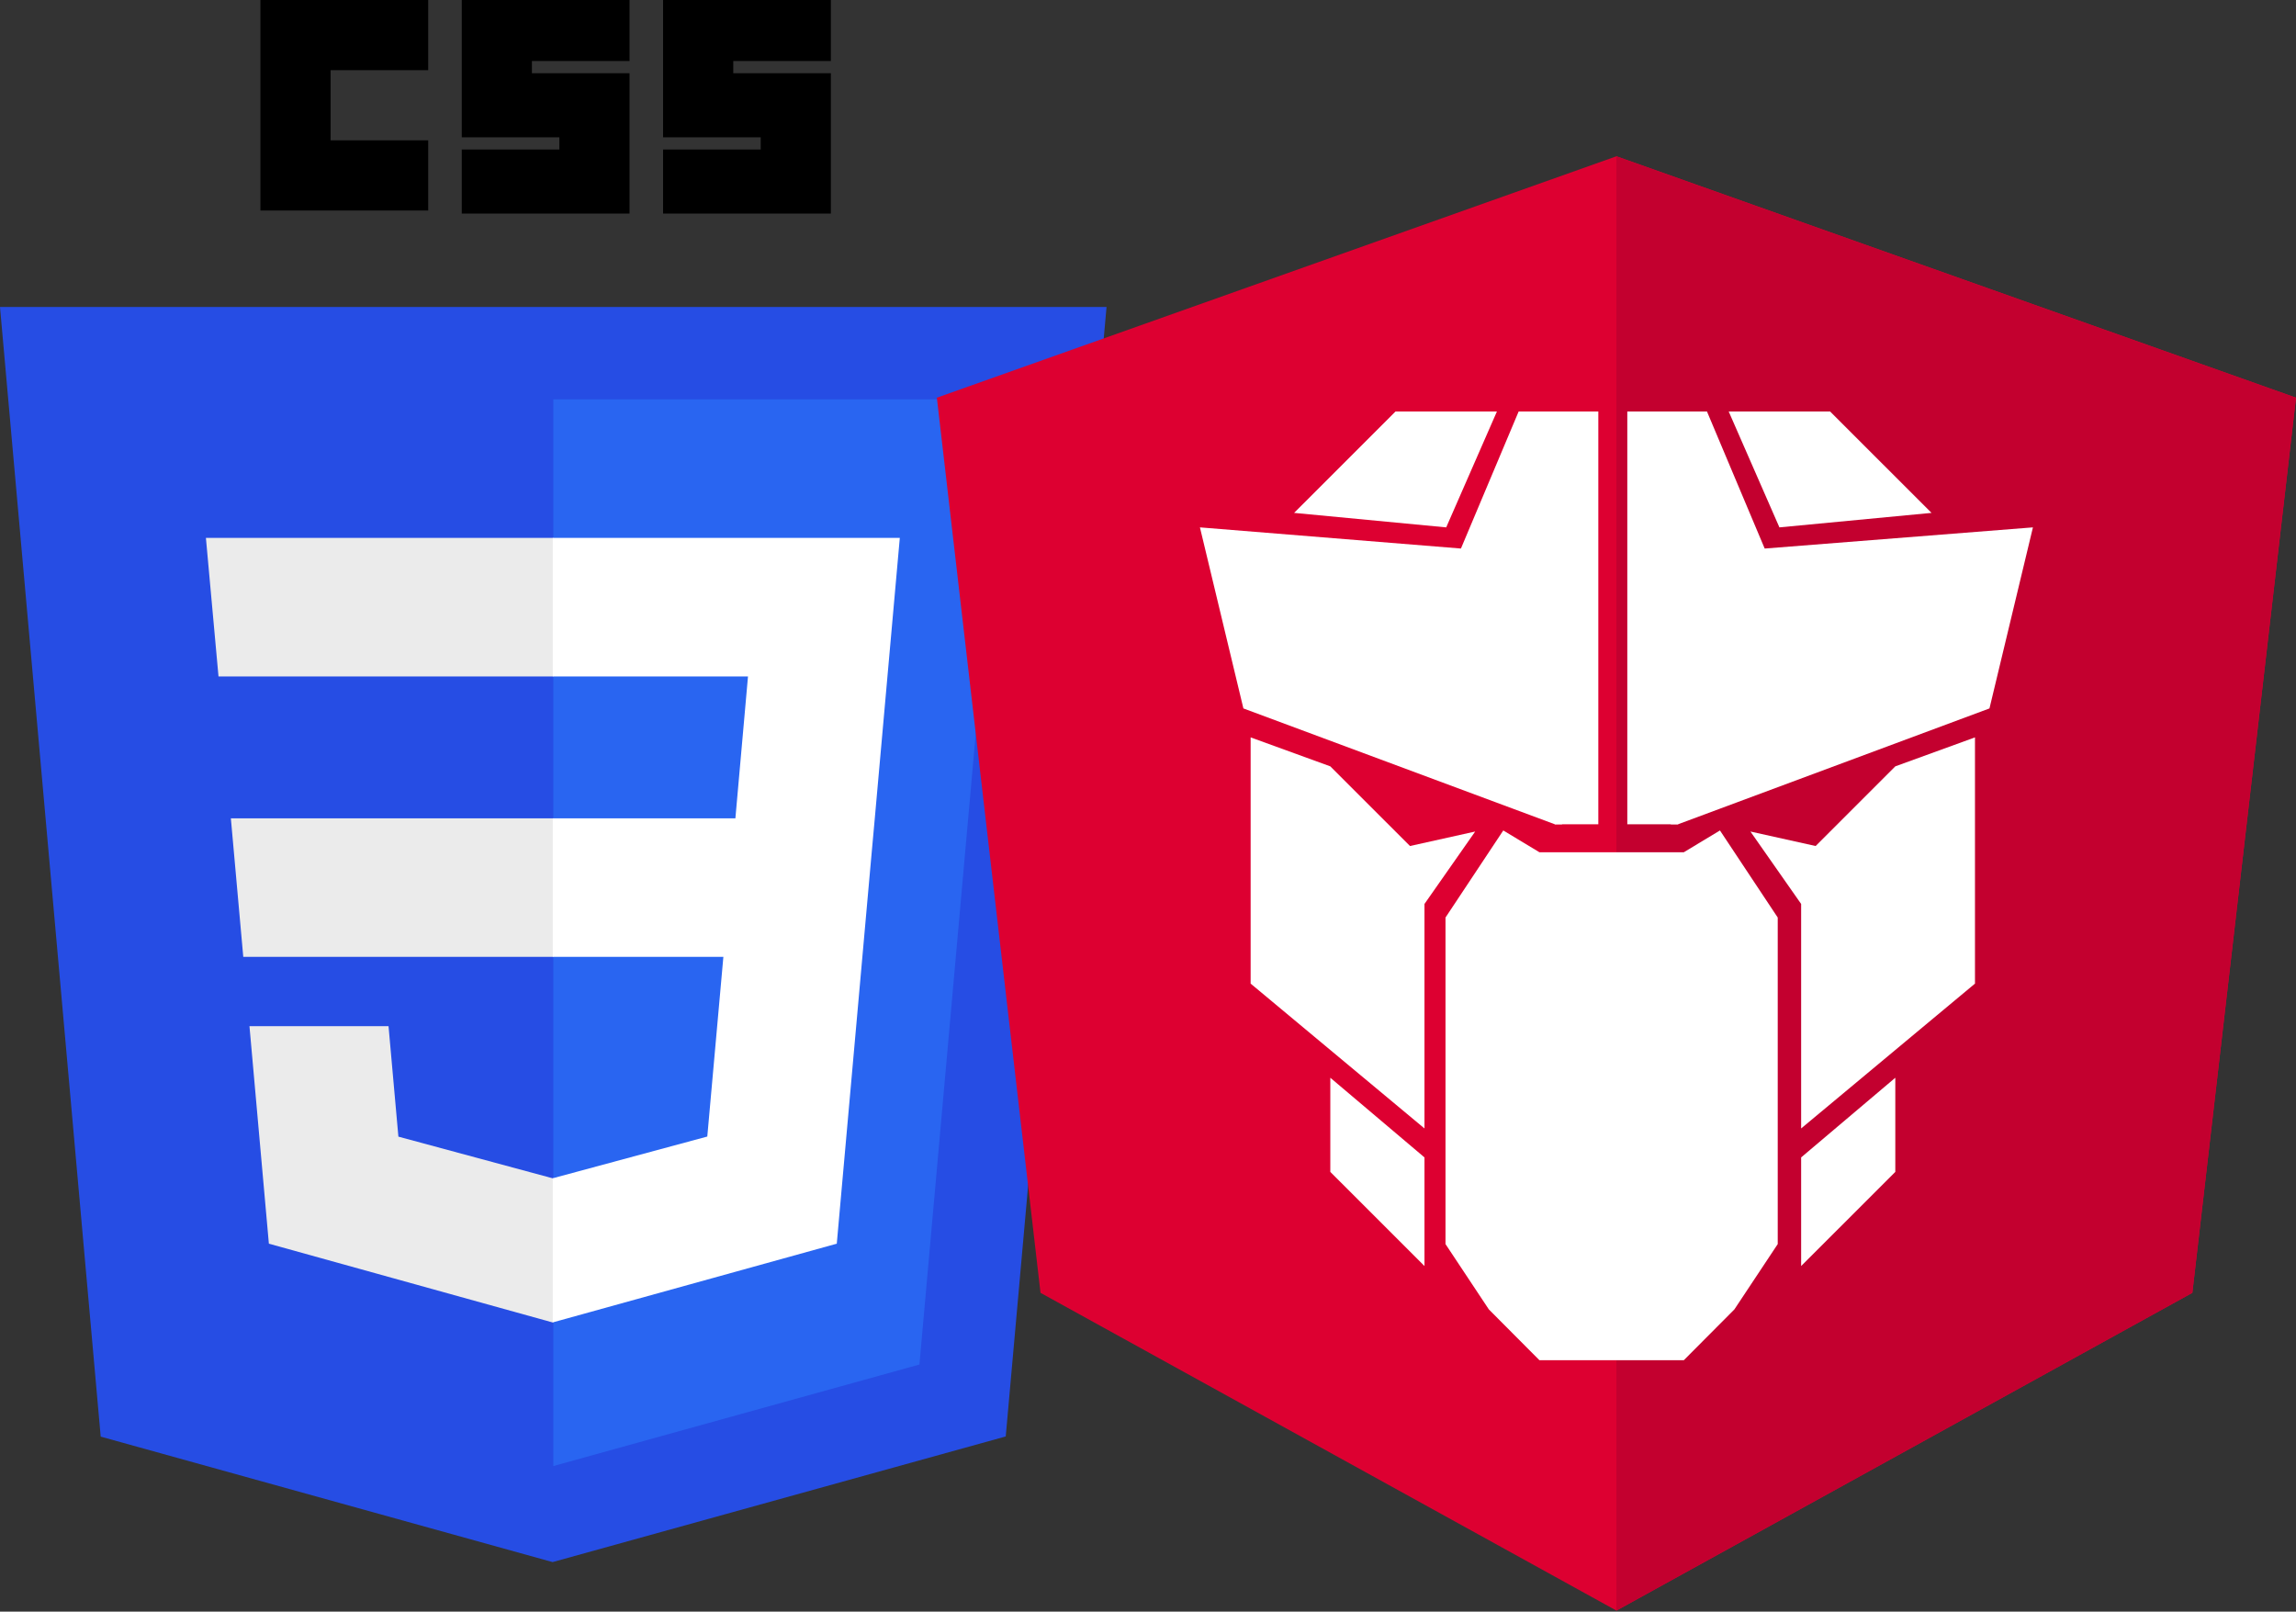 <?xml version="1.0" encoding="UTF-8" standalone="no"?><!DOCTYPE svg PUBLIC "-//W3C//DTD SVG 1.1//EN" "http://www.w3.org/Graphics/SVG/1.1/DTD/svg11.dtd"><svg width="100%" height="100%" viewBox="0 0 1080 758" version="1.1" xmlns="http://www.w3.org/2000/svg" xmlns:xlink="http://www.w3.org/1999/xlink" xml:space="preserve" xmlns:serif="http://www.serif.com/" style="fill-rule:evenodd;clip-rule:evenodd;stroke-linejoin:round;stroke-miterlimit:2;"><rect x="0" y="0" width="1080" height="758" fill="#333333" stroke="none"/><g id="Calque-1" serif:id="Calque 1"><g id="g3013"><path id="polygon2989" d="M520.5,144.383l-47.419,531.212l-213.15,59.092l-212.562,-59.009l-47.369,-531.295l520.5,0Z" style="fill:#264de4;fill-rule:nonzero;"/><path id="polygon2991" d="M432.485,641.769l40.523,-453.945l-212.758,0l0,501.696l172.235,-47.751Z" style="fill:#2965f1;fill-rule:nonzero;"/><path id="polygon2993" d="M108.592,384.874l5.84,65.161l145.818,-0l0,-65.161l-151.658,0Z" style="fill:#ebebeb;fill-rule:nonzero;"/><path id="polygon2995" d="M260.25,252.986l-163.393,0l5.923,65.162l157.47,0l0,-65.162Z" style="fill:#ebebeb;fill-rule:nonzero;"/><path id="polygon2997" d="M260.25,621.9l0,-67.795l-0.286,0.076l-72.57,-19.596l-4.639,-51.969l-65.412,0l9.129,102.313l133.478,37.054l0.3,-0.083Z" style="fill:#ebebeb;fill-rule:nonzero;"/><path id="path2999" d="M122.496,-0l78.922,-0l-0,33.004l-45.918,-0l-0,33.003l45.918,0l-0,33.004l-78.922,-0l0,-99.011Z" style="fill-rule:nonzero;"/><path id="path3001" d="M217.202,-0l78.921,-0l0,28.699l-45.918,-0l0,5.739l45.918,0l0,66.008l-78.921,-0l-0,-30.134l45.918,-0l-0,-5.74l-45.918,0l-0,-64.572Z" style="fill-rule:nonzero;"/><path id="path3003" d="M311.908,-0l78.921,-0l0,28.699l-45.918,-0l0,5.739l45.918,0l0,66.008l-78.921,-0l-0,-30.134l45.918,-0l-0,-5.74l-45.918,0l-0,-64.572Z" style="fill-rule:nonzero;"/><path id="polygon3005" d="M340.263,450.035l-7.563,84.509l-72.675,19.615l-0,67.792l133.584,-37.022l0.98,-11.009l15.312,-171.548l1.59,-17.498l11.763,-131.888l-163.229,0l-0,65.162l91.818,0l-5.929,66.726l-85.889,0l-0,65.161l80.238,-0Z" style="fill:#fff;fill-rule:nonzero;"/></g></g><g><path d="M760.342,73.5l-319.658,113.544l48.756,421.002l270.902,149.454l270.903,-149.454l48.755,-421.002l-319.658,-113.544Z" style="fill:#dd0031;fill-rule:nonzero;"/><path d="M760.342,73.5l0,75.924l0,-0.342l0,608.418l270.903,-149.454l48.755,-421.002l-319.658,-113.544Z" style="fill:#c3002f;"/><path d="M854.04,397.899l-30.665,-6.811l23.851,34.059l-0,105.587l81.772,-68.121l-0,-115.803l-37.479,13.623l-37.479,37.466Z" style="fill:#fff;fill-rule:nonzero;"/><path d="M663.237,397.899l30.664,-6.811l-23.849,34.059l-0,105.587l-81.773,-68.121l-0,-115.803l37.479,13.623l37.479,37.466Z" style="fill:#fff;fill-rule:nonzero;"/><path d="M679.938,431.54l27.179,-40.954l16.987,10.239l67.947,-0l16.986,-10.239l27.179,40.954l0,153.58l-20.384,30.715l-23.781,23.89l-67.947,0l-23.782,-23.89l-20.384,-30.715l0,-153.58Z" style="fill:#fff;"/><path d="M847.226,595.447l44.293,-44.277l0,-44.279l-44.293,37.466l-0,51.09Z" style="fill:#fff;fill-rule:nonzero;"/><path d="M670.052,595.447l-44.294,-44.277l0,-44.279l44.294,37.466l-0,51.09Z" style="fill:#fff;fill-rule:nonzero;"/><path d="M714.345,193.54l-27.258,64.714l44.294,129.427l20.443,0l-0,-194.141l-37.479,-0Zm51.108,-0l-0,194.141l23.85,0l40.886,-129.427l-27.257,-64.714l-37.479,-0Z" style="fill:#fff;"/><path d="M731.381,387.681l-146.51,-54.495l-20.443,-85.15l126.067,10.218l44.293,129.427l-3.407,0Z" style="fill:#fff;fill-rule:nonzero;"/><path d="M789.303,387.681l146.51,-54.495l20.443,-85.15l-129.474,10.218l-40.886,129.427l3.407,0Z" style="fill:#fff;fill-rule:nonzero;"/><path d="M837.004,248.036l71.551,-6.812l-47.7,-47.684l-47.701,-0l23.85,54.496Z" style="fill:#fff;fill-rule:nonzero;"/><path d="M680.272,248.036l-71.55,-6.812l47.701,-47.684l47.7,-0l-23.851,54.496Z" style="fill:#fff;fill-rule:nonzero;"/></g></svg>